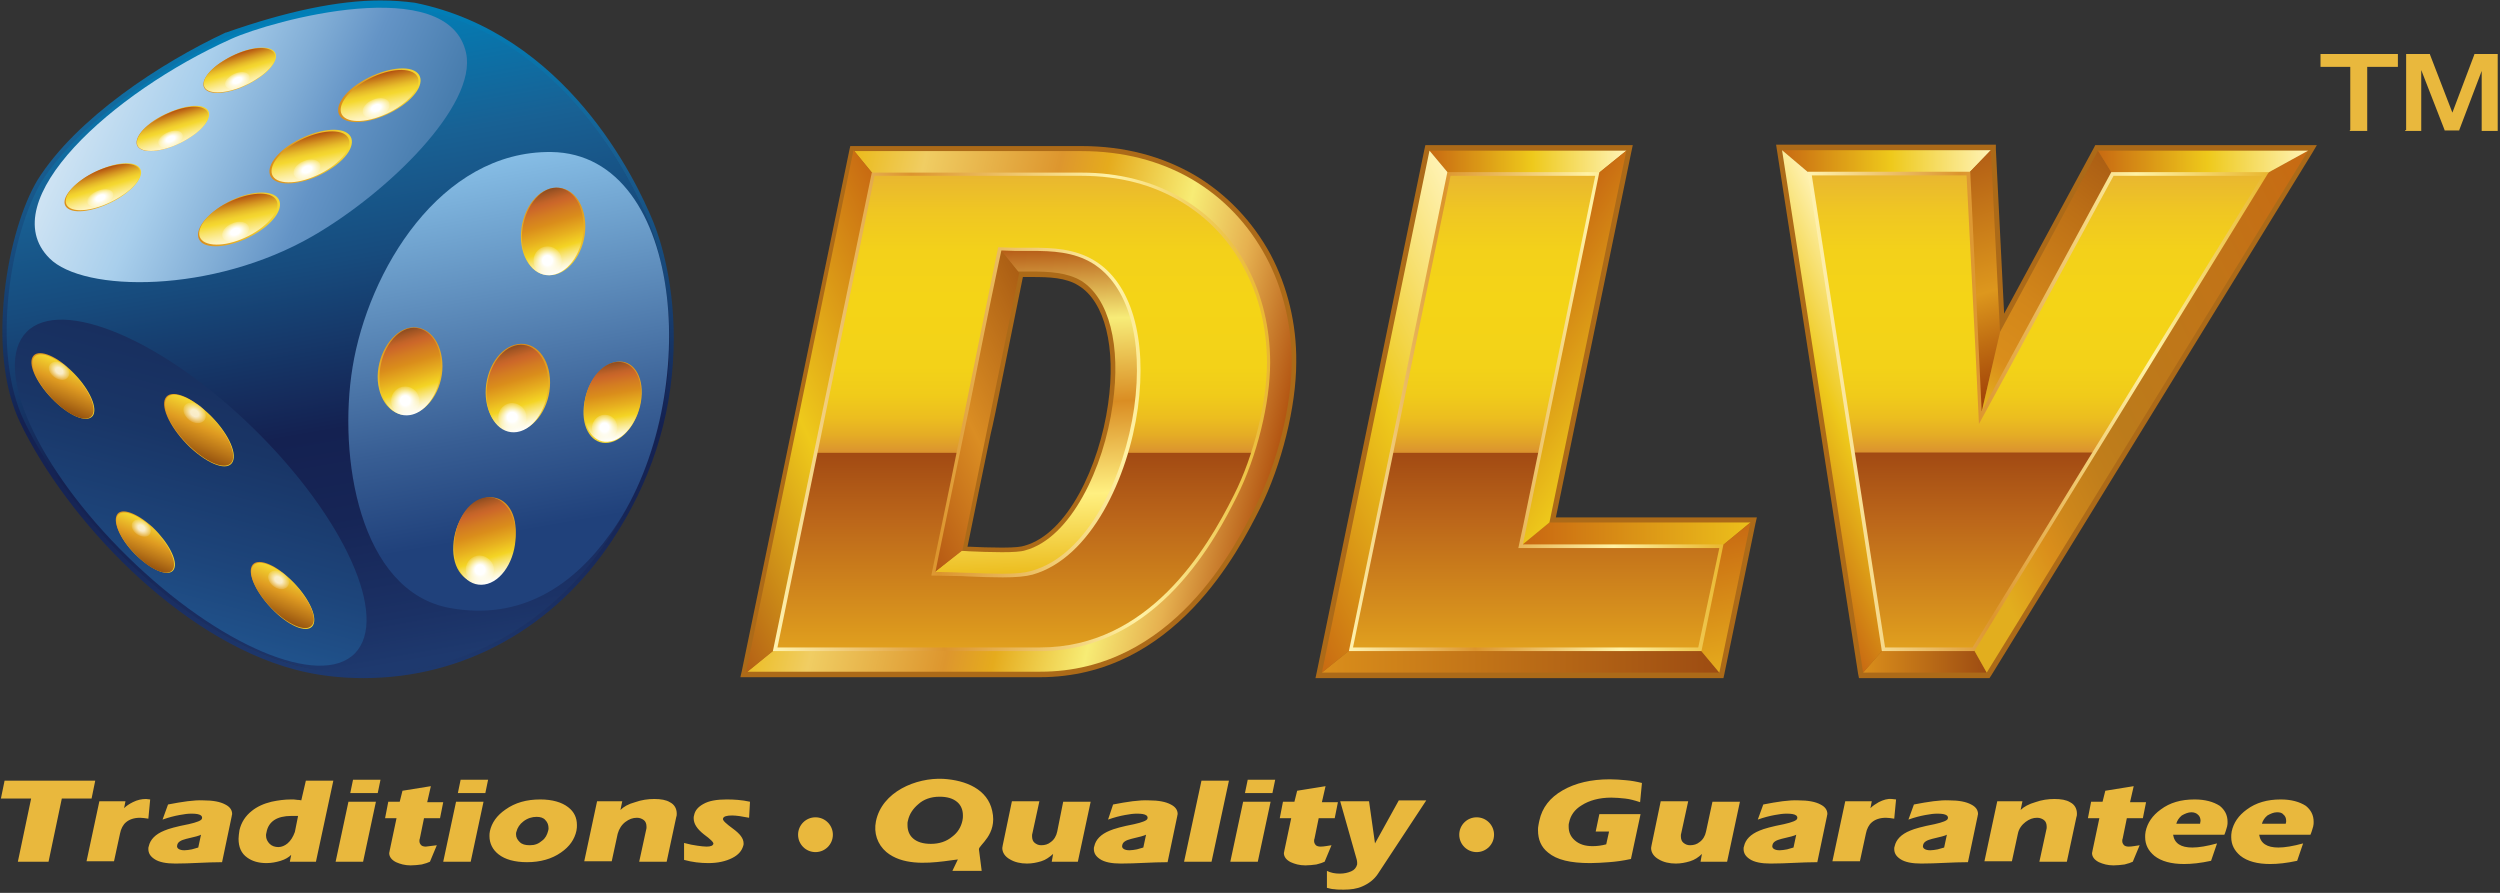<svg width="546" height="195" viewBox="0 0 546 195" fill="none" xmlns="http://www.w3.org/2000/svg">
<rect x="0" y="0" width="546" height="195" fill="#333333" stroke="none"/>
<path d="M83.1 1.2C85.8 1.2 88.2 1.4 90.5 1.8C116.4 7 133.7 29 141.8 49C146.2 60.3 151.8 88.8 132.9 117.5C118.5 139.3 97.5 147.1 79.5 147.1C74.2 147.1 69.2 146.4 64.7 145.3C41.2 139 16.3 114.6 5.5 92C-1.6 77.2 2.4 51.5 9.2 40.1C17.6 26.8 35.6 15 49.8 8.3C63.3 3.3 74.3 1.2 83.1 1.2ZM83.1 0.1C73.8 0.1 62.5 2.5 49.4 7.1H49.3C35 13.8 16.7 25.8 8.2 39.3C1.6 50.3 -3.2 76.5 4.4 92.3C14.5 113.3 38.9 139.4 64.3 146.2C69.1 147.5 74.2 148.1 79.4 148.1C101.3 148.1 121.1 137.1 133.7 118C142.1 105.3 146.6 91.4 147.1 76.6C147.6 62.5 144.2 52.2 142.7 48.5C138.8 39 123.6 7.3 90.6 0.6C88.3 0.3 85.8 0.1 83.1 0.1Z" fill="url(#paint0_linear_16_1101)"/>
<path d="M277.5 55.6C273.6 48.4 267.9 42.4 261 38.3C253.8 34.1 245.5 31.9 236.2 31.9H186.6H185.7L185.5 32.8L162 146.6L161.7 147.9H163.1H227.1C256.6 147.9 270.6 120.1 275.2 111C279.9 101.6 283.1 88.8 283.1 79.1C283.2 70.8 281.2 62.6 277.5 55.6ZM216.4 94.6L216.8 92.9L217.4 90.1C219.5 79.6 221.5 70 223.4 60.5C224.2 60.5 225.3 60.5 225.3 60.5C229.1 60.5 232.8 60.6 235.6 62.4C241.3 65.9 243.8 75.9 242 88.3C240.1 101.7 233.2 116.6 223.7 119.2C223.1 119.4 221.8 119.6 218.9 119.6C216.4 119.6 213.6 119.5 211.7 119.4C211.7 119.4 211.5 119.4 211.3 119.4C213 111.1 214.7 102.7 216.4 94.6Z" fill="#AC6A18"/>
<path d="M276.5 56.1C272.7 49 267.2 43.2 260.4 39.2C253.4 35.1 245.2 33 236.2 33H186.6L191 38.4H236.2C244.6 38.4 251.8 40.4 257.7 43.9C263.8 47.5 268.5 52.6 271.7 58.6C274.9 64.7 276.7 71.7 276.7 79.1C276.7 87.7 273.8 99.4 269.5 108C263.4 120 250.8 141.3 227.2 141.3H169.8L163.2 146.7H227.2C256.1 146.7 269.8 119.4 274.3 110.4C279 101.1 282.1 88.5 282.1 79C282.1 70.9 280.2 63 276.5 56.1Z" fill="url(#paint1_linear_16_1101)"/>
<path d="M203.3 125.6L208.3 125.7C209.1 125.7 210.2 125.8 211.4 125.8C213.6 125.9 216.4 126 218.9 126C222 126 224 125.8 225.4 125.4C238.2 121.9 246.3 104.1 248.4 89.1C250.6 73.8 247 61.7 238.9 56.7C234.6 54.1 229.8 53.9 225.2 53.9H223C222.5 53.9 221.9 53.9 221.4 53.9L217.9 53.8L222.3 59.3C222.5 59.3 225.2 59.3 225.2 59.3C229.2 59.3 233 59.5 236.1 61.3C242.2 65.1 244.9 75.4 243 88.4C241.1 102.1 233.9 117.5 223.9 120.2C223 120.5 221.2 120.6 218.8 120.6C216.4 120.6 213.7 120.5 211.6 120.4C211.6 120.4 210.3 120.3 209.9 120.3L203.3 125.6Z" fill="url(#paint2_linear_16_1101)"/>
<path d="M382.3 113H339.8L356.3 33.1L356.6 31.7H355.2H312.2H311.3L311.1 32.6L287.6 146.7L287.3 148.1H288.7H375.5H376.4L376.6 147.2L383.4 114.3L383.7 113H382.3Z" fill="#AC6A18"/>
<path d="M375.5 146.9H288.7L295.5 141.4H370.9L375.5 146.9Z" fill="url(#paint3_linear_16_1101)"/>
<path d="M375.5 119.7H331.6L338.4 114.1H382.3L375.5 119.7Z" fill="url(#paint4_linear_16_1101)"/>
<path d="M348.4 38.4H316.8L312.2 32.9H355.2L348.4 38.4Z" fill="url(#paint5_linear_16_1101)"/>
<path d="M295.5 141.4L288.7 146.9L312.2 32.9L316.8 38.4L295.5 141.4Z" fill="url(#paint6_linear_16_1101)"/>
<path d="M338.4 114.1L331.6 119.7L348.4 38.4L355.2 32.9L338.4 114.1Z" fill="url(#paint7_linear_16_1101)"/>
<path d="M375.5 146.9L370.9 141.4L375.5 119.7L382.3 114.1L375.5 146.9Z" fill="url(#paint8_linear_16_1101)"/>
<path d="M294.6 142.2L316.1 37.6H349.3L332.6 118.9H376.4L371.6 142.2H294.6Z" fill="url(#paint9_linear_16_1101)"/>
<path d="M348.4 38.4H316.8L295.5 141.4H370.9L375.5 119.7H336.8H331.6L332.7 114.6L348.4 38.4Z" fill="url(#paint10_linear_16_1101)"/>
<path d="M169.8 141.4L162.9 147L186.4 32.8L191 38.4L169.8 141.4Z" fill="url(#paint11_linear_16_1101)"/>
<path d="M210.2 120.2L203.3 125.6L218 53.9L222.6 59.6L210.2 120.2Z" fill="url(#paint12_linear_16_1101)"/>
<path d="M168.8 142.2L190.4 37.7H236.2C244.4 37.7 251.8 39.6 258.1 43.3C264.1 46.8 269.1 52 272.4 58.3C275.7 64.5 277.4 71.7 277.4 79.2C277.4 88 274.5 99.8 270.1 108.5C265.9 116.8 253.1 142.2 227.1 142.2H168.8ZM208.4 125C209.1 125 210.1 125.1 211.1 125.1H211.5C213.7 125.2 216.5 125.3 218.9 125.3C221.9 125.3 223.8 125.1 225.2 124.7C237.7 121.3 245.6 103.8 247.7 89.1C249.8 74.1 246.4 62.3 238.6 57.5C234.5 55 229.8 54.8 225.3 54.8C225.3 54.8 222.1 54.8 221.5 54.8L218.7 54.7L218.1 57.5C215.9 67.9 213.8 78.4 211.7 89L211.1 91.8C209.1 101.5 207.1 111.3 205.1 120.9L204.3 124.9L208.4 125Z" fill="url(#paint13_linear_16_1101)"/>
<path d="M271.7 58.6C268.5 52.5 263.7 47.4 257.7 43.9C251.8 40.4 244.6 38.4 236.2 38.4H191L169.8 141.4H227.2C250.8 141.4 263.5 120.1 269.5 108.1C273.9 99.4 276.7 87.7 276.7 79.2C276.7 71.8 275 64.7 271.7 58.6ZM248.5 89.2C246.4 104.2 238.3 121.9 225.5 125.5C224 125.9 222 126.1 219 126.1C216.5 126.1 213.7 126 211.5 125.9C210.3 125.8 209.3 125.8 208.4 125.8L203.4 125.7L204.4 120.8C206.6 110.3 208.8 99.6 210.9 88.9C213 78.4 215.2 67.8 217.3 57.4L218 54L221.5 54.1C222 54.1 222.6 54.1 223.1 54.1H225.3C229.9 54.1 234.7 54.3 239 56.9C247.1 61.8 250.6 73.9 248.5 89.2Z" fill="url(#paint14_linear_16_1101)"/>
<path d="M504.1 31.7H458.2H457.6L457.3 32.3L437.7 68.5L435.9 32.7V31.6H434.8H389.2H387.9L388.1 32.9L405.8 147.1L406 148.1H406.9H433.9H434.5L434.9 147.5L505 33.4L506 31.7H504.1Z" fill="#AC6A18"/>
<path d="M433.9 146.9H406.9L411.7 141.4H430.8L433.9 146.9Z" fill="url(#paint15_linear_16_1101)"/>
<path d="M429.5 38.3H395.7L389.2 32.8H434.8L429.5 38.3Z" fill="url(#paint16_linear_16_1101)"/>
<path d="M411.7 141.4L406.9 146.9L389.2 32.8L395.7 38.3L411.7 141.4Z" fill="url(#paint17_linear_16_1101)"/>
<path d="M436.8 72.5L432.2 92.6L429.5 38.3L434.8 32.8L436.8 72.5Z" fill="url(#paint18_linear_16_1101)"/>
<path d="M430.8 141.4L433.9 146.9L504.1 32.9L494.1 38.4L430.8 141.4Z" fill="url(#paint19_linear_16_1101)"/>
<path d="M436.8 72.5L432.2 92.6L461.6 38.4L458.2 32.9L436.8 72.5Z" fill="url(#paint20_linear_16_1101)"/>
<path d="M494.1 38.4H461.6L458.2 32.9H504.1L494.1 38.4Z" fill="url(#paint21_linear_16_1101)"/>
<path d="M411 142.2L394.8 37.5H430.3L432.8 89.8L461.1 37.6H495.5L431.2 142.2H411Z" fill="url(#paint22_linear_16_1101)"/>
<path d="M429.5 38.3H395.7L411.7 141.4H430.8L494.1 38.4H461.6L439.4 79.4L432.2 92.6L431.5 77.7L429.5 38.3Z" fill="url(#paint23_linear_16_1101)"/>
<path fill-rule="evenodd" clip-rule="evenodd" d="M79.5 147.2C74.3 147.2 69.3 146.6 64.6 145.3C39.5 138.5 15.3 112.8 5.3 92C-2.2 76.4 2.5 50.7 9 39.8C17.4 26.5 35.5 14.7 49.7 8C62.7 3.4 73.9 1 83 1C85.6 1 88.1 1.2 90.5 1.6C123.1 8.2 138.1 39.4 141.9 48.9C143.3 52.4 154.9 84.4 133 117.5C120.6 136.4 101.1 147.2 79.5 147.2Z" fill="url(#paint24_linear_16_1101)"/>
<path fill-rule="evenodd" clip-rule="evenodd" d="M101.8 11.6C104.2 23 84.8 42 68.4 51.5C46.5 64.2 18.2 63.9 10.8 56.4C-1.7 43.9 24.5 20.2 50.5 8.5C59.3 4.5 98 -6.1 101.8 11.6Z" fill="url(#paint25_linear_16_1101)"/>
<path fill-rule="evenodd" clip-rule="evenodd" d="M98.3 132.8C78.4 129.2 73.8 99.6 77 80.2C80.4 59.3 96.1 32.9 120.4 33.2C150.1 33.6 153.7 88.7 133.2 116.7C125.2 127.8 113.9 135.6 98.3 132.8Z" fill="url(#paint26_linear_16_1101)"/>
<path fill-rule="evenodd" clip-rule="evenodd" d="M30 36.2C32 37.5 30.2 40.6 26.1 43.2C21.9 45.8 16.9 46.9 14.9 45.6C12.9 44.3 14.7 41.2 18.9 38.6C23 36 28 34.9 30 36.2Z" fill="url(#paint27_linear_16_1101)"/>
<path fill-rule="evenodd" clip-rule="evenodd" d="M44.9 23.6C46.8 24.8 45.1 27.8 41.2 30.2C37.3 32.7 32.5 33.7 30.6 32.5C28.7 31.3 30.4 28.3 34.3 25.9C38.3 23.5 43 22.4 44.9 23.6Z" fill="url(#paint28_linear_16_1101)"/>
<path fill-rule="evenodd" clip-rule="evenodd" d="M59.5 10.9C61.4 12.1 59.7 15.1 55.8 17.5C51.9 20 47.1 21 45.2 19.8C43.3 18.6 45 15.6 48.9 13.2C52.9 10.7 57.6 9.7 59.5 10.9Z" fill="url(#paint29_linear_16_1101)"/>
<path fill-rule="evenodd" clip-rule="evenodd" d="M75.9 29.1C78.1 30.7 76.4 34.3 71.9 37.1C67.5 39.9 62.1 40.9 59.8 39.3C57.6 37.7 59.3 34.1 63.8 31.3C68.3 28.5 73.7 27.5 75.9 29.1Z" fill="url(#paint30_linear_16_1101)"/>
<path fill-rule="evenodd" clip-rule="evenodd" d="M90.9 15.7C93.1 17.3 91.4 20.9 86.9 23.7C82.5 26.5 77.1 27.5 74.8 25.9C72.6 24.3 74.3 20.7 78.8 17.9C83.3 15.1 88.7 14.1 90.9 15.7Z" fill="url(#paint31_linear_16_1101)"/>
<path fill-rule="evenodd" clip-rule="evenodd" d="M120.1 41.2C124 40.1 127.4 43.3 127.8 48.5C128.2 53.7 125.3 58.8 121.5 59.9C117.6 61 114.2 57.8 113.8 52.6C113.4 47.4 116.2 42.3 120.1 41.2Z" fill="url(#paint32_linear_16_1101)"/>
<path fill-rule="evenodd" clip-rule="evenodd" d="M90.5 16C92.6 17.5 90.9 20.9 86.7 23.6C82.5 26.3 77.4 27.2 75.3 25.7C73.2 24.2 74.9 20.8 79.1 18.1C83.3 15.4 88.4 14.5 90.5 16Z" fill="url(#paint33_linear_16_1101)"/>
<path fill-rule="evenodd" clip-rule="evenodd" d="M60.2 42.8C62.4 44.4 60.7 48 56.2 50.8C51.8 53.6 46.4 54.6 44.2 53.1C42 51.5 43.7 48 48.2 45.1C52.5 42.2 57.9 41.2 60.2 42.8Z" fill="url(#paint34_linear_16_1101)"/>
<path fill-rule="evenodd" clip-rule="evenodd" d="M120.1 41.2C123.8 40.1 127.1 43.4 127.4 48.5C127.8 53.7 125 58.8 121.3 59.9C117.6 61 114.3 57.8 114 52.6C113.7 47.5 116.4 42.4 120.1 41.2Z" fill="url(#paint35_linear_16_1101)"/>
<path fill-rule="evenodd" clip-rule="evenodd" d="M88.9 71.7C92.8 70.6 96.2 73.8 96.6 79C97 84.2 94.1 89.3 90.2 90.4C86.3 91.5 82.9 88.3 82.5 83.1C82.2 78 85.1 72.9 88.9 71.7Z" fill="url(#paint36_linear_16_1101)"/>
<path fill-rule="evenodd" clip-rule="evenodd" d="M106.2 108.7C110 108 112.9 111.5 112.6 116.6C112.4 121.7 109.1 126.4 105.4 127.1C101.6 127.8 98.7 124.3 99 119.2C99.2 114.1 102.4 109.4 106.2 108.7Z" fill="url(#paint37_linear_16_1101)"/>
<path fill-rule="evenodd" clip-rule="evenodd" d="M134.7 79C138.2 78.5 140.6 82 140.1 86.9C139.6 91.8 136.4 96.2 132.9 96.7C129.4 97.2 127 93.7 127.5 88.8C128 83.8 131.2 79.5 134.7 79Z" fill="url(#paint38_linear_16_1101)"/>
<path fill-rule="evenodd" clip-rule="evenodd" d="M112.4 75.3C116.3 74.2 119.7 77.4 120.1 82.6C120.5 87.8 117.6 92.9 113.8 94C109.9 95.1 106.5 91.9 106.1 86.7C105.7 81.5 108.5 76.4 112.4 75.3Z" fill="url(#paint39_linear_16_1101)"/>
<path fill-rule="evenodd" clip-rule="evenodd" d="M55.4 93.6C75.2 113 85.1 134.9 77.5 142.7C69.9 150.4 47.7 141 27.9 121.6C8.1 102.2 -1.8 80.3 5.8 72.5C13.4 64.8 35.6 74.2 55.4 93.6Z" fill="url(#paint40_linear_16_1101)"/>
<path fill-rule="evenodd" clip-rule="evenodd" d="M36.1 87C37.2 84.9 41.4 86.4 45.4 90.2C49.5 94 51.9 98.8 50.8 100.9C49.7 103 45.6 101.5 41.5 97.7C37.5 93.9 35 89.1 36.1 87Z" fill="url(#paint41_linear_16_1101)"/>
<path fill-rule="evenodd" clip-rule="evenodd" d="M36.3 87.1C37.4 85.1 41.4 86.5 45.4 90.3C49.4 94.1 51.7 98.8 50.7 100.8C49.6 102.8 45.6 101.4 41.6 97.6C37.6 93.9 35.2 89.1 36.3 87.1Z" fill="url(#paint42_linear_16_1101)"/>
<path fill-rule="evenodd" clip-rule="evenodd" d="M7.1 78C8.1 76.1 11.9 77.4 15.5 80.9C19.2 84.4 21.3 88.7 20.4 90.6C19.4 92.5 15.7 91.2 12 87.7C8.3 84.2 6.1 79.9 7.1 78Z" fill="url(#paint43_linear_16_1101)"/>
<path fill-rule="evenodd" clip-rule="evenodd" d="M25.5 112.5C26.4 110.7 29.9 112 33.4 115.2C36.8 118.5 38.9 122.5 38 124.3C37.1 126.1 33.6 124.8 30.1 121.6C26.6 118.4 24.6 114.3 25.5 112.5Z" fill="url(#paint44_linear_16_1101)"/>
<path fill-rule="evenodd" clip-rule="evenodd" d="M55 123.6C56 121.7 59.8 123 63.5 126.6C67.2 130.1 69.4 134.6 68.4 136.5C67.4 138.4 63.6 137.1 59.9 133.5C56.2 129.9 54 125.5 55 123.6Z" fill="url(#paint45_linear_16_1101)"/>
<path fill-rule="evenodd" clip-rule="evenodd" d="M122.7 56.9C122.7 58.6 121.3 60 119.6 60C117.9 60 116.5 58.6 116.5 56.9C116.5 55.2 117.9 53.8 119.6 53.8C121.3 53.8 122.7 55.2 122.7 56.9Z" fill="url(#paint46_radial_16_1101)"/>
<path fill-rule="evenodd" clip-rule="evenodd" d="M85 22.4C85.4 23.4 84.5 24.8 82.9 25.4C81.3 26.1 79.7 25.8 79.3 24.8C78.9 23.8 79.8 22.4 81.4 21.8C83 21.1 84.6 21.4 85 22.4Z" fill="url(#paint47_radial_16_1101)"/>
<path fill-rule="evenodd" clip-rule="evenodd" d="M75.4 29.4C77.5 30.9 75.8 34.3 71.6 37C67.4 39.7 62.3 40.6 60.2 39.1C58.1 37.6 59.8 34.2 64 31.5C68.1 28.9 73.3 27.9 75.4 29.4Z" fill="url(#paint48_linear_16_1101)"/>
<path fill-rule="evenodd" clip-rule="evenodd" d="M69.9 35.8C70.3 36.8 69.4 38.2 67.8 38.8C66.2 39.5 64.6 39.2 64.2 38.2C63.8 37.2 64.7 35.8 66.3 35.2C67.8 34.5 69.5 34.8 69.9 35.8Z" fill="url(#paint49_radial_16_1101)"/>
<path fill-rule="evenodd" clip-rule="evenodd" d="M59.7 43C61.8 44.5 60.1 47.9 55.9 50.6C51.7 53.3 46.6 54.2 44.4 52.7C42.3 51.2 44 47.8 48.2 45.1C52.5 42.5 57.6 41.5 59.7 43Z" fill="url(#paint50_linear_16_1101)"/>
<path fill-rule="evenodd" clip-rule="evenodd" d="M54.3 49.4C54.7 50.4 53.8 51.8 52.2 52.4C50.6 53.1 49 52.8 48.6 51.8C48.2 50.8 49.1 49.4 50.7 48.8C52.2 48.1 53.8 48.4 54.3 49.4Z" fill="url(#paint51_radial_16_1101)"/>
<path fill-rule="evenodd" clip-rule="evenodd" d="M29.6 36.2C31.8 37.3 30.4 40.3 26.5 42.8C22.6 45.4 17.6 46.6 15.4 45.5C13.2 44.4 14.6 41.4 18.5 38.8C22.4 36.3 27.4 35.1 29.6 36.2Z" fill="url(#paint52_linear_16_1101)"/>
<path fill-rule="evenodd" clip-rule="evenodd" d="M24.6 42C25.1 42.8 24.3 44 22.8 44.7C21.3 45.4 19.7 45.3 19.2 44.5C18.7 43.7 19.5 42.5 21 41.8C22.5 41.1 24.2 41.2 24.6 42Z" fill="url(#paint53_radial_16_1101)"/>
<path fill-rule="evenodd" clip-rule="evenodd" d="M44.5 23.7C46.6 24.7 45.3 27.6 41.5 30C37.8 32.5 33 33.6 30.9 32.6C28.8 31.6 30.1 28.7 33.9 26.3C37.7 23.8 42.4 22.6 44.5 23.7Z" fill="url(#paint54_linear_16_1101)"/>
<path fill-rule="evenodd" clip-rule="evenodd" d="M39.8 29.2C40.3 30 39.5 31.1 38.1 31.8C36.7 32.5 35.1 32.4 34.7 31.6C34.2 30.8 35 29.7 36.4 29C37.8 28.3 39.4 28.4 39.8 29.2Z" fill="url(#paint55_radial_16_1101)"/>
<path fill-rule="evenodd" clip-rule="evenodd" d="M59.1 10.9C61.2 11.9 59.9 14.8 56.1 17.2C52.4 19.7 47.6 20.8 45.5 19.8C43.4 18.8 44.7 15.9 48.5 13.5C52.3 11 57 9.8 59.1 10.9Z" fill="url(#paint56_linear_16_1101)"/>
<path fill-rule="evenodd" clip-rule="evenodd" d="M54.4 16.4C54.9 17.2 54.1 18.3 52.7 19C51.3 19.7 49.7 19.6 49.3 18.8C48.8 18 49.6 16.9 51 16.2C52.4 15.5 53.9 15.6 54.4 16.4Z" fill="url(#paint57_radial_16_1101)"/>
<path fill-rule="evenodd" clip-rule="evenodd" d="M112.4 75.5C116.1 74.4 119.4 77.7 119.7 82.8C120 88 117.3 93.1 113.6 94.2C109.9 95.3 106.6 92.1 106.3 86.9C105.9 81.7 108.7 76.6 112.4 75.5Z" fill="url(#paint58_linear_16_1101)"/>
<path fill-rule="evenodd" clip-rule="evenodd" d="M115 91.1C115 92.8 113.6 94.2 111.9 94.2C110.2 94.2 108.8 92.8 108.8 91.1C108.8 89.4 110.2 88 111.9 88C113.6 88.1 115 89.4 115 91.1Z" fill="url(#paint59_radial_16_1101)"/>
<path fill-rule="evenodd" clip-rule="evenodd" d="M134.3 79.1C137.7 78.5 140.3 81.8 140 86.6C139.7 91.4 136.7 95.8 133.3 96.4C129.9 97.1 127.3 93.7 127.6 88.9C127.8 84.1 130.8 79.7 134.3 79.1Z" fill="url(#paint60_linear_16_1101)"/>
<path fill-rule="evenodd" clip-rule="evenodd" d="M134.8 93.7C134.6 95.2 133.2 96.4 131.7 96.2C130.2 96 129.1 94.6 129.3 93.1C129.5 91.6 130.9 90.4 132.4 90.6C133.9 90.7 135 92.1 134.8 93.7Z" fill="url(#paint61_radial_16_1101)"/>
<path fill-rule="evenodd" clip-rule="evenodd" d="M89 71.8C92.7 70.7 96 74 96.3 79.1C96.6 84.3 93.9 89.4 90.2 90.5C86.5 91.6 83.2 88.4 82.9 83.2C82.6 78.1 85.3 73 89 71.8Z" fill="url(#paint62_linear_16_1101)"/>
<path fill-rule="evenodd" clip-rule="evenodd" d="M91.6 87.5C91.6 89.2 90.2 90.6 88.5 90.6C86.8 90.6 85.4 89.2 85.4 87.5C85.4 85.8 86.8 84.4 88.5 84.4C90.2 84.4 91.6 85.8 91.6 87.5Z" fill="url(#paint63_radial_16_1101)"/>
<path fill-rule="evenodd" clip-rule="evenodd" d="M41.4 91.8C40.2 90.9 39.7 89.5 40.3 88.6C40.9 87.7 42.4 87.7 43.6 88.5C44.8 89.4 45.3 90.8 44.7 91.7C44.1 92.6 42.6 92.7 41.4 91.8Z" fill="url(#paint64_radial_16_1101)"/>
<path fill-rule="evenodd" clip-rule="evenodd" d="M7.3 78.2C8.3 76.4 11.9 77.7 15.5 81.1C19.1 84.5 21.2 88.8 20.2 90.6C19.2 92.4 15.6 91.2 12 87.7C8.5 84.3 6.4 80 7.3 78.2Z" fill="url(#paint65_linear_16_1101)"/>
<path fill-rule="evenodd" clip-rule="evenodd" d="M11.9 82.4C10.8 81.6 10.3 80.4 10.9 79.6C11.5 78.8 12.8 78.8 13.9 79.5C15 80.3 15.5 81.5 14.9 82.3C14.4 83.2 13 83.2 11.9 82.4Z" fill="url(#paint66_radial_16_1101)"/>
<path fill-rule="evenodd" clip-rule="evenodd" d="M25.6 112.7C26.5 111 30 112.2 33.3 115.4C36.7 118.6 38.7 122.6 37.8 124.3C36.9 126 33.4 124.8 30.1 121.6C26.7 118.4 24.7 114.4 25.6 112.7Z" fill="url(#paint67_linear_16_1101)"/>
<path fill-rule="evenodd" clip-rule="evenodd" d="M29.9 116.7C28.9 116 28.4 114.8 29 114C29.5 113.3 30.8 113.2 31.8 114C32.8 114.7 33.3 115.9 32.7 116.7C32.3 117.4 31 117.4 29.9 116.7Z" fill="url(#paint68_radial_16_1101)"/>
<path fill-rule="evenodd" clip-rule="evenodd" d="M55.1 123.8C56.1 121.9 59.8 123.2 63.5 126.7C67.1 130.2 69.3 134.5 68.3 136.3C67.3 138.2 63.6 136.9 59.9 133.4C56.3 130 54.1 125.7 55.1 123.8Z" fill="url(#paint69_linear_16_1101)"/>
<path d="M163.6 178.6L163.8 175.1C162 174.7 160.3 174.6 158.7 174.6C156.5 174.6 154.8 174.9 153.6 175.6C152.5 176.2 151.8 177 151.6 178C151.5 178.3 151.5 178.5 151.5 178.7C151.5 179.9 152.2 181 153.7 182.2C155.2 183.3 155.9 184 155.8 184.3C155.7 184.7 155.2 184.9 154.3 184.9C153.7 184.9 153.1 184.8 152.3 184.7C151.5 184.6 150.5 184.4 149.4 184.1V187.8C151.2 188.3 153 188.5 154.7 188.5C156.8 188.5 158.5 188.1 159.9 187.4C161.3 186.7 162 185.8 162.3 184.8C162.4 184.6 162.4 184.4 162.4 184.2C162.4 183.1 161.6 182.1 160.1 181C158.6 179.9 157.8 179.2 157.9 178.8C158 178.3 158.7 178.1 159.9 178.1C160.8 178.1 162.1 178.3 163.6 178.6ZM135.5 176.9L135.9 175H130.4L127.6 188.1H133.6L134.9 182.1C135.2 181 135.8 180.1 136.6 179.5C137.4 178.9 138.2 178.6 139.1 178.6C139.7 178.6 140.2 178.8 140.6 179.1C141 179.4 141.2 179.9 141.2 180.6C141.2 180.8 141.2 181 141.1 181.3L139.6 188.2H145.6L147.7 178.4C147.8 178.2 147.8 177.9 147.8 177.7C147.8 176.6 147.3 175.7 146.3 175.2C145.5 174.7 144.3 174.5 142.9 174.5C141.5 174.5 140.1 174.7 138.7 175.2C137.2 175.6 136.2 176.2 135.5 176.9ZM117.2 178.4C118 178.4 118.7 178.6 119.1 179.1C119.6 179.6 119.8 180.2 119.8 180.9C119.8 181 119.8 181.2 119.7 181.5C119.5 182.3 119.1 183.1 118.4 183.6C117.6 184.3 116.8 184.6 115.7 184.6C114.7 184.6 114 184.4 113.5 183.9C113 183.4 112.7 182.9 112.7 182.2C112.7 182 112.7 181.8 112.8 181.6C113 180.8 113.5 180 114.3 179.4C115.2 178.7 116.2 178.4 117.2 178.4ZM118 174.6C115 174.6 112.5 175.3 110.4 176.8C108.5 178.1 107.4 179.7 107 181.5C106.9 181.9 106.9 182.3 106.9 182.6C106.9 184.2 107.6 185.6 108.9 186.6C110.3 187.7 112.4 188.3 115.1 188.3C118 188.3 120.5 187.6 122.5 186.2C124.4 184.9 125.5 183.3 125.9 181.4C126 180.9 126 180.5 126 180.2C126 178.6 125.4 177.3 124.1 176.3C122.7 175.2 120.6 174.6 118 174.6ZM100.6 170.3L100 173.2H106L106.6 170.3H100.6ZM99.6 175.1L96.8 188.2H102.8L105.6 175.1H99.6ZM87.3 175.1H84.8L84.1 178.7H86.6L85.1 185.8C85.1 186 85 186.2 85 186.3C85 187.1 85.5 187.8 86.5 188.3C87.4 188.7 88.4 189 89.7 189C90.5 189 91.3 188.9 92.1 188.8C92.9 188.6 93.5 188.4 93.9 188.2L95.4 184.6C94.6 184.7 93.8 184.8 93 184.9C92.6 184.9 92.2 184.8 92 184.6C91.8 184.4 91.6 184.1 91.6 183.7C91.6 183.5 91.6 183.3 91.7 183.1L92.6 178.7H96.1L96.8 175.2H93.3L94.1 171.7L87.9 172.7L87.3 175.1ZM77.1 170.3L76.5 173.2H82.5L83.1 170.3H77.1ZM76.1 175.1L73.3 188.2H79.3L82.1 175.1H76.1ZM65.1 178.2L64.4 181.7C64 182.8 63.5 183.6 62.8 184.2C62.2 184.7 61.5 185 60.8 185C60.1 185 59.4 184.8 58.9 184.3C58.4 183.8 58.1 183.2 58.1 182.5C58.1 182.3 58.1 182.1 58.2 181.8C58.4 180.6 59 179.7 59.9 179.1C60.8 178.5 62.1 178.2 63.6 178.2H65.1ZM65.8 174.8C65.7 174.8 65.5 174.7 65 174.7C64.5 174.6 64 174.6 63.6 174.6C62.1 174.6 60.7 174.8 59.3 175.1C57.6 175.5 56.1 176.2 55 177.1C53.6 178.2 52.7 179.6 52.3 181.3C52.2 182 52.1 182.7 52.1 183.2C52.1 185 52.7 186.4 54 187.3C55.1 188.1 56.5 188.5 58.2 188.5C59.3 188.5 60.3 188.3 61.3 188C62.3 187.7 63.1 187.2 63.6 186.7L63.3 188.2H69L72.8 170.5H66.8L65.8 174.8ZM27.1 176.5L27.4 175H21.7L18.9 188.1H24.9L26.2 182.1C26.4 181 26.9 180.1 27.5 179.6C28.2 179 29.2 178.6 30.6 178.6C31.1 178.6 31.7 178.7 32.4 178.8L32.8 174.6L31.9 174.5C30.9 174.5 30 174.7 29 175.2C28.2 175.6 27.6 176 27.1 176.5ZM6.8 174.4L3.9 188.2H10.6L13.5 174.4H20L20.8 170.5H1L0.2 174.4H6.8ZM36.7 175.7L35.5 179C36.9 178.5 38.1 178.2 39.2 178C40.2 177.8 41.1 177.7 41.8 177.7C42.8 177.7 43.5 177.8 43.9 178.1C44.1 178.3 44.2 178.5 44.1 178.8C44 179.2 43 179.6 41.2 180C38.6 180.5 36.8 181 35.9 181.4C33.9 182.2 32.8 183.4 32.5 184.8C32.4 185 32.4 185.2 32.4 185.4C32.4 186.3 32.8 187 33.7 187.6C34.7 188.3 36.3 188.6 38.3 188.6C41.7 188.6 45.1 188.3 48.5 188.3L50.6 178.3C50.6 178.1 50.7 177.9 50.7 177.8C50.7 176.9 50.2 176.2 49.2 175.7C48.1 175.1 46.5 174.8 44.4 174.8C42.4 174.7 39.8 175.1 36.7 175.7ZM41.9 185.5C41.3 185.6 40.8 185.7 40.3 185.7C39.7 185.7 39.3 185.6 39 185.4C38.7 185.2 38.6 184.9 38.7 184.6C38.8 183.9 39.5 183.5 40.7 183.2C42.5 182.8 43.6 182.5 43.9 182.3L43.3 185.1L41.9 185.5Z" fill="#E9B83D"/>
<path d="M499.2 179.9H494C494.2 179.2 494.6 178.6 495.2 178.1C495.9 177.7 496.6 177.4 497.3 177.4C497.9 177.4 498.4 177.5 498.7 177.9C499.1 178.2 499.3 178.7 499.3 179.3C499.3 179.4 499.3 179.6 499.2 179.9ZM498.1 174.6C495.2 174.6 492.7 175.3 490.7 176.8C488.9 178.1 487.8 179.7 487.4 181.6C487.3 182.1 487.3 182.5 487.3 182.8C487.3 184.5 488 185.8 489.3 186.9C490.8 188.1 493 188.7 495.8 188.7C497.5 188.7 499.4 188.5 501.7 188L503 184.2C500.8 184.8 499 185.1 497.6 185.1C495.1 185.1 493.7 184.2 493.4 182.3H504.6C504.7 182.1 504.8 181.8 504.9 181.5C505 181.2 505.1 180.9 505.2 180.5C505.3 180.1 505.3 179.8 505.3 179.5C505.3 178 504.7 176.9 503.6 176C502.2 175.1 500.4 174.6 498.1 174.6ZM480.5 179.9H475.3C475.5 179.2 475.9 178.6 476.5 178.1C477.2 177.7 477.9 177.4 478.6 177.4C479.2 177.4 479.7 177.6 480 177.9C480.4 178.2 480.6 178.7 480.6 179.3C480.6 179.4 480.5 179.6 480.5 179.9ZM479.3 174.6C476.3 174.6 473.9 175.3 471.9 176.8C470.1 178.1 469 179.7 468.6 181.6C468.5 182.1 468.5 182.5 468.5 182.8C468.5 184.5 469.2 185.8 470.5 186.9C472 188.1 474.2 188.7 477 188.7C478.7 188.7 480.6 188.5 482.9 188L484.2 184.2C482 184.8 480.2 185.1 478.8 185.1C476.3 185.1 474.9 184.2 474.6 182.3H485.8C485.9 182.1 486 181.8 486.1 181.5C486.2 181.2 486.3 180.9 486.4 180.5C486.5 180.1 486.5 179.8 486.5 179.5C486.5 178 485.9 176.9 484.8 176C483.4 175.1 481.6 174.6 479.3 174.6ZM459.2 175.1H456.7L456 178.7H458.5L457 185.8C457 186 456.9 186.2 456.9 186.3C456.9 187.1 457.4 187.8 458.4 188.3C459.3 188.7 460.3 189 461.6 189C462.4 189 463.2 188.9 464 188.8C464.8 188.6 465.4 188.4 465.8 188.2L467.3 184.6C466.5 184.7 465.7 184.9 464.9 184.9C464.5 184.9 464.1 184.8 463.9 184.6C463.7 184.4 463.5 184.1 463.5 183.7C463.5 183.5 463.5 183.3 463.6 183.1L464.5 178.7H468L468.7 175.2H465.2L466 171.7L459.8 172.7L459.2 175.1ZM441.3 176.9L441.7 175H436.2L433.4 188.1H439.4L440.7 182.1C440.9 181 441.6 180.1 442.4 179.5C443.2 178.9 444 178.6 444.9 178.6C445.5 178.6 446 178.8 446.4 179.1C446.8 179.4 447 179.9 447 180.6C447 180.8 447 181 446.9 181.3L445.4 188.2H451.4L453.5 178.4C453.6 178.2 453.6 177.9 453.6 177.7C453.6 176.6 453.1 175.7 452.1 175.2C451.3 174.7 450.1 174.5 448.7 174.5C447.3 174.5 445.9 174.7 444.5 175.2C443.1 175.6 442 176.2 441.3 176.9ZM408.5 176.5L408.8 175H403L400.2 188.1H406.2L407.5 182.1C407.7 181 408.2 180.1 408.8 179.6C409.5 179 410.5 178.6 411.9 178.6C412.4 178.6 413 178.7 413.7 178.8L414.1 174.6L413.2 174.5C412.2 174.4 411.3 174.7 410.3 175.2C409.6 175.6 409 176 408.5 176.5ZM374 175.1L372.6 181.6C372.4 182.6 371.9 183.4 371.2 183.9C370.6 184.4 369.9 184.6 369.1 184.6C368.5 184.6 368.1 184.4 367.7 184.1C367.3 183.8 367.1 183.3 367.1 182.6C367.1 182.4 367.1 182.2 367.2 181.9L368.7 175H362.7L360.7 184.6C360.7 184.8 360.6 185 360.6 185.2C360.6 186.2 361.2 187.1 362.3 187.7C363.3 188.3 364.6 188.6 366 188.6C367.1 188.6 368.1 188.4 369.1 188.1C370.1 187.8 371 187.2 371.7 186.5L371.4 188.2H377.2L380 175.1H374ZM351.4 181.7L350.8 184.4C349.7 184.7 348.7 184.8 347.8 184.8C346.2 184.8 344.9 184.4 343.9 183.5C343 182.7 342.6 181.7 342.6 180.6C342.6 180.5 342.6 180.3 342.6 180.2C342.6 180.1 342.6 179.9 342.7 179.6C343 178.1 343.9 176.8 345.4 175.9C347.1 174.8 349.3 174.2 351.9 174.2C352.9 174.2 353.9 174.3 354.9 174.4C355.9 174.5 357 174.8 358.2 175.2L358.6 171C357.4 170.7 356.3 170.5 355.1 170.4C353.9 170.3 352.8 170.2 351.6 170.2C347.5 170.2 344.1 171 341.3 172.6C338.5 174.2 336.8 176.4 336.2 179.2C336.1 179.5 336.1 179.8 336 180.2C335.9 180.6 335.9 181 335.9 181.3C335.9 183.4 336.6 185 338.1 186.2C340 187.8 343 188.5 347.3 188.5C348.6 188.5 350 188.4 351.4 188.3C352.8 188.2 354.4 188 356.2 187.6L358.3 177.8H349.3L348.5 181.6H351.4V181.7ZM385.1 175.7L383.9 179C385.3 178.5 386.5 178.2 387.6 178C388.6 177.8 389.5 177.7 390.2 177.7C391.2 177.7 391.9 177.8 392.3 178.1C392.5 178.3 392.6 178.5 392.5 178.8C392.4 179.2 391.4 179.6 389.6 180C387 180.5 385.2 181 384.3 181.4C382.3 182.2 381.2 183.4 380.9 184.8C380.8 185 380.8 185.2 380.8 185.4C380.8 186.3 381.2 187 382.1 187.6C383.1 188.3 384.7 188.6 386.7 188.6C390.1 188.6 393.5 188.3 396.9 188.3L399 178.3C399 178.1 399.1 177.9 399.1 177.8C399.1 176.9 398.6 176.2 397.6 175.7C396.5 175.1 394.9 174.8 392.8 174.8C390.7 174.7 388.2 175.1 385.1 175.7ZM390.3 185.5C389.7 185.6 389.2 185.7 388.7 185.7C388.1 185.7 387.7 185.6 387.4 185.4C387.1 185.2 387 184.9 387.1 184.6C387.2 183.9 387.9 183.5 389.1 183.2C390.9 182.8 392 182.5 392.3 182.3L391.7 185.1L390.3 185.5ZM418 175.7L416.8 179C418.2 178.5 419.4 178.2 420.5 178C421.5 177.8 422.4 177.7 423.1 177.7C424.1 177.7 424.8 177.8 425.2 178.1C425.4 178.3 425.5 178.5 425.4 178.8C425.3 179.2 424.3 179.6 422.5 180C419.9 180.5 418.1 181 417.2 181.4C415.2 182.2 414.1 183.4 413.8 184.8C413.7 185 413.7 185.2 413.7 185.4C413.7 186.3 414.1 187 415 187.6C416 188.3 417.6 188.6 419.6 188.6C423 188.6 426.4 188.3 429.8 188.3L431.9 178.3C431.9 178.1 432 177.9 432 177.8C432 176.9 431.5 176.2 430.5 175.7C429.4 175.1 427.8 174.8 425.7 174.8C423.7 174.7 421.1 175.1 418 175.7ZM423.2 185.5C422.6 185.6 422.1 185.7 421.6 185.7C421 185.7 420.6 185.6 420.3 185.4C420 185.2 419.9 184.9 420 184.6C420.1 183.9 420.8 183.5 422 183.2C423.8 182.8 424.9 182.5 425.2 182.3L424.6 185.1L423.2 185.5Z" fill="#E9B83D"/>
<path d="M300.3 184.2L299 175H292.7L296.3 187.7C296.3 187.8 296.4 188 296.4 188.3C296.4 188.5 296.4 188.7 296.4 188.8C296.2 189.5 295.8 190 295.1 190.3C294.4 190.6 293.6 190.8 292.6 190.8C291.5 190.8 290.6 190.6 289.8 190.2V193.9C290.3 194 290.8 194.2 291.4 194.2C292 194.3 292.7 194.3 293.5 194.3C295 194.3 296.4 194.1 297.5 193.6C298.9 193 300.1 192.1 300.9 190.9L311.5 174.8H305.5L300.3 184.2ZM282.7 175.1H280.2L279.5 178.7H282L280.5 185.8C280.5 186 280.4 186.2 280.4 186.3C280.4 187.1 280.9 187.8 281.9 188.3C282.8 188.7 283.8 189 285.1 189C285.9 189 286.7 188.9 287.5 188.8C288.3 188.6 288.9 188.4 289.3 188.2L290.8 184.6C290 184.7 289.2 184.9 288.4 184.9C288 184.9 287.6 184.8 287.4 184.6C287.2 184.4 287 184.1 287 183.7C287 183.5 287 183.3 287.1 183.1L288 178.7H291.5L292.2 175.2H288.7L289.5 171.7L283.3 172.7L282.7 175.1ZM272.5 170.3L271.9 173.2H277.9L278.5 170.3H272.5ZM271.5 175.1L268.7 188.2H274.7L277.5 175.1H271.5ZM262.4 170.5L258.6 188.2H264.6L268.4 170.5H262.4ZM232.2 175.1L230.9 181.6C230.7 182.6 230.2 183.4 229.5 183.9C228.9 184.4 228.2 184.6 227.4 184.6C226.8 184.6 226.4 184.4 226 184.1C225.6 183.8 225.4 183.3 225.4 182.6C225.4 182.4 225.4 182.2 225.5 181.9L227 175H221L219 184.6C219 184.8 218.9 185 218.9 185.2C218.9 186.2 219.5 187.1 220.6 187.7C221.6 188.3 222.9 188.6 224.3 188.6C225.4 188.6 226.4 188.4 227.4 188.1C228.4 187.8 229.2 187.2 230 186.5L229.7 188.2H235.4L238.2 175.1H232.2ZM205.2 174C206.9 174 208.2 174.4 209.1 175.2C209.9 175.9 210.3 176.9 210.3 178.1C210.3 178.4 210.3 178.8 210.2 179.2C209.9 180.6 209.2 181.8 208 182.7C206.7 183.8 205.1 184.3 203.3 184.3C201.6 184.3 200.3 183.9 199.4 183.1C198.6 182.4 198.2 181.4 198.2 180.2C198.2 180 198.2 179.9 198.2 179.8C198.2 179.7 198.2 179.5 198.3 179.2C198.6 177.8 199.4 176.6 200.6 175.6C201.7 174.6 203.3 174 205.2 174ZM206 170.1C200.1 169.8 192.6 172.9 191.3 179.4C190.8 181.9 191.6 184.4 193.6 186.1C197 188.9 202.1 188.6 206.2 188.1C207.2 188 208.2 187.8 209.2 187.7L208 190.2H214.4L213.8 185.5C213.7 184.6 217.9 182.3 216.7 177.1C215.7 172.4 211 170.4 206 170.1ZM243.1 175.7L242 179C243.4 178.5 244.6 178.2 245.7 178C246.7 177.8 247.6 177.7 248.3 177.7C249.3 177.7 250 177.8 250.4 178.1C250.6 178.3 250.7 178.5 250.6 178.8C250.5 179.2 249.5 179.6 247.7 180C245.1 180.5 243.3 181 242.4 181.4C240.4 182.2 239.3 183.4 239 184.8C238.9 185 238.9 185.2 238.9 185.4C238.9 186.3 239.3 187 240.2 187.6C241.2 188.3 242.8 188.6 244.8 188.6C248.2 188.6 251.6 188.3 255 188.3L257.1 178.3C257.1 178.1 257.2 177.9 257.2 177.8C257.2 176.9 256.7 176.2 255.7 175.7C254.6 175.1 253 174.8 250.9 174.8C248.8 174.7 246.2 175.1 243.1 175.7ZM248.3 185.5C247.7 185.6 247.2 185.7 246.7 185.7C246.1 185.7 245.7 185.6 245.4 185.4C245.1 185.2 245 184.9 245.1 184.6C245.2 183.9 245.9 183.5 247.1 183.2C248.9 182.8 249.9 182.5 250.3 182.3L249.7 185.1L248.3 185.5Z" fill="#E9B83D"/>
<path fill-rule="evenodd" clip-rule="evenodd" d="M178.1 178.5C180.2 178.5 181.9 180.2 181.9 182.3C181.9 184.4 180.2 186.1 178.1 186.1C176 186.1 174.3 184.4 174.3 182.3C174.3 180.2 176 178.5 178.1 178.5Z" fill="#E9B83D"/>
<path fill-rule="evenodd" clip-rule="evenodd" d="M322.5 178.5C324.6 178.5 326.3 180.2 326.3 182.3C326.3 184.4 324.6 186.1 322.5 186.1C320.4 186.1 318.7 184.4 318.7 182.3C318.7 180.2 320.4 178.5 322.5 178.5Z" fill="#E9B83D"/>
<path fill-rule="evenodd" clip-rule="evenodd" d="M513.3 28.4V14.6H507H506.8V14.4V12V11.8H507H523.5H523.7V12V14.4V14.6H523.5H517V28.4V28.6H516.8H513.4H513.2V28.4H513.3ZM525.5 28.4V12V11.8H525.7H530.6H530.7V11.9L535.6 24.6L540.4 11.9V11.8H540.5H545.3H545.5V12V28.4V28.6H545.3H542.2H542V28.4V15.5L537.1 28.4V28.5H537H534H533.9V28.4L528.8 15.3V28.4V28.6H528.6H525.5H525.3V28.4H525.5Z" fill="#E9B83D"/>
<path fill-rule="evenodd" clip-rule="evenodd" d="M59.8 128.1C58.7 127.3 58.2 126 58.8 125.2C59.4 124.4 60.7 124.4 61.9 125.1C63 125.9 63.5 127.2 62.9 128C62.3 128.9 60.9 128.9 59.8 128.1Z" fill="url(#paint70_radial_16_1101)"/>
<path fill-rule="evenodd" clip-rule="evenodd" d="M105.3 108.8C109 107.7 112.3 111 112.6 116.1C112.9 121.3 110.2 126.4 106.5 127.5C102.8 128.6 99.5 125.4 99.2 120.2C98.9 115 101.6 109.9 105.3 108.8Z" fill="url(#paint71_linear_16_1101)"/>
<path fill-rule="evenodd" clip-rule="evenodd" d="M107.9 124.4C107.9 126.1 106.5 127.5 104.8 127.5C103.1 127.5 101.7 126.1 101.7 124.4C101.7 122.7 103.1 121.3 104.8 121.3C106.5 121.4 107.9 122.8 107.9 124.4Z" fill="url(#paint72_radial_16_1101)"/>
<defs>
<linearGradient id="paint0_linear_16_1101" x1="73.922" y1="0.095" x2="73.922" y2="148.154" gradientUnits="userSpaceOnUse">
<stop stop-color="#0080B9"/>
<stop offset="0.212" stop-color="#186194"/>
<stop offset="0.374" stop-color="#174B7D"/>
<stop offset="0.624" stop-color="#142151"/>
<stop offset="0.756" stop-color="#162556"/>
<stop offset="0.916" stop-color="#1B3165"/>
<stop offset="0.988" stop-color="#1E396E"/>
</linearGradient>
<linearGradient id="paint1_linear_16_1101" x1="174.967" y1="83.476" x2="277.155" y2="107.068" gradientUnits="userSpaceOnUse">
<stop stop-color="#EBBB1B"/>
<stop offset="0.147" stop-color="#F0CD63"/>
<stop offset="0.423" stop-color="#DD962E"/>
<stop offset="0.521" stop-color="#E5AB1D"/>
<stop offset="0.706" stop-color="#F7EC75"/>
<stop offset="0.841" stop-color="#E6B150"/>
<stop offset="1" stop-color="#B35512"/>
</linearGradient>
<linearGradient id="paint2_linear_16_1101" x1="227.016" y1="125.836" x2="224.496" y2="53.674" gradientUnits="userSpaceOnUse">
<stop stop-color="#EBBB1B"/>
<stop offset="0.245" stop-color="#FFF081"/>
<stop offset="0.521" stop-color="#DA8D23"/>
<stop offset="0.773" stop-color="#F7EC78"/>
<stop offset="1" stop-color="#B35512"/>
</linearGradient>
<linearGradient id="paint3_linear_16_1101" x1="288.695" y1="144.172" x2="375.462" y2="144.172" gradientUnits="userSpaceOnUse">
<stop stop-color="#DA8E1B"/>
<stop offset="1" stop-color="#9D4C12"/>
</linearGradient>
<linearGradient id="paint4_linear_16_1101" x1="331.627" y1="116.881" x2="382.314" y2="116.881" gradientUnits="userSpaceOnUse">
<stop stop-color="#C86511"/>
<stop offset="1" stop-color="#ECC01B"/>
</linearGradient>
<linearGradient id="paint5_linear_16_1101" x1="312.228" y1="35.627" x2="355.196" y2="35.627" gradientUnits="userSpaceOnUse">
<stop stop-color="#C86A12"/>
<stop offset="0.521" stop-color="#EEC91B"/>
<stop offset="1" stop-color="#FFF3B6"/>
</linearGradient>
<linearGradient id="paint6_linear_16_1101" x1="333.912" y1="73.585" x2="268.479" y2="105.499" gradientUnits="userSpaceOnUse">
<stop stop-color="#FFF3B6"/>
<stop offset="0.478" stop-color="#EEC91B"/>
<stop offset="1" stop-color="#C86A12"/>
</linearGradient>
<linearGradient id="paint7_linear_16_1101" x1="329.284" y1="66.725" x2="357.545" y2="85.787" gradientUnits="userSpaceOnUse">
<stop stop-color="#C86A12"/>
<stop offset="1" stop-color="#EEC91B"/>
</linearGradient>
<linearGradient id="paint8_linear_16_1101" x1="373.927" y1="116.042" x2="380.779" y2="145.721" gradientUnits="userSpaceOnUse">
<stop stop-color="#C86A12"/>
<stop offset="1" stop-color="#E5AB1D"/>
</linearGradient>
<linearGradient id="paint9_linear_16_1101" x1="291.173" y1="93.583" x2="374.253" y2="87.774" gradientUnits="userSpaceOnUse">
<stop stop-color="#FFF3B0"/>
<stop offset="0.331" stop-color="#DC952E"/>
<stop offset="0.712" stop-color="#FFF2A5"/>
<stop offset="0.883" stop-color="#F1CE5D"/>
<stop offset="1" stop-color="#E9B730"/>
</linearGradient>
<linearGradient id="paint10_linear_16_1101" x1="335.499" y1="141.396" x2="335.499" y2="38.404" gradientUnits="userSpaceOnUse">
<stop stop-color="#E09F1E"/>
<stop offset="0.267" stop-color="#BC671A"/>
<stop offset="0.412" stop-color="#A24A13"/>
<stop offset="0.412" stop-color="#AE5A19"/>
<stop offset="0.413" stop-color="#BF7021"/>
<stop offset="0.413" stop-color="#CC8127"/>
<stop offset="0.414" stop-color="#D58C2B"/>
<stop offset="0.415" stop-color="#DB932D"/>
<stop offset="0.417" stop-color="#DC952E"/>
<stop offset="0.418" stop-color="#DC962E"/>
<stop offset="0.451" stop-color="#E5AD25"/>
<stop offset="0.488" stop-color="#ECBE1F"/>
<stop offset="0.534" stop-color="#F0CB1A"/>
<stop offset="0.595" stop-color="#F3D218"/>
<stop offset="0.736" stop-color="#F4D417"/>
<stop offset="0.841" stop-color="#F3D11A"/>
<stop offset="0.927" stop-color="#EFC623"/>
<stop offset="1" stop-color="#E9B730"/>
</linearGradient>
<linearGradient id="paint11_linear_16_1101" x1="208.162" y1="73.563" x2="142.655" y2="105.513" gradientUnits="userSpaceOnUse">
<stop stop-color="#C86A12"/>
<stop offset="0.521" stop-color="#EEC91B"/>
<stop offset="1" stop-color="#B35F15"/>
</linearGradient>
<linearGradient id="paint12_linear_16_1101" x1="232.185" y1="79.264" x2="190.616" y2="99.539" gradientUnits="userSpaceOnUse">
<stop stop-color="#AB5E14"/>
<stop offset="0.521" stop-color="#DA8D23"/>
<stop offset="1" stop-color="#B35512"/>
</linearGradient>
<linearGradient id="paint13_linear_16_1101" x1="165.397" y1="92.981" x2="277.998" y2="85.107" gradientUnits="userSpaceOnUse">
<stop stop-color="#FFF3B0"/>
<stop offset="0.331" stop-color="#DC952E"/>
<stop offset="0.712" stop-color="#FFF2A5"/>
<stop offset="0.883" stop-color="#F1CE5D"/>
<stop offset="1" stop-color="#E9B730"/>
</linearGradient>
<linearGradient id="paint14_linear_16_1101" x1="223.239" y1="141.396" x2="223.239" y2="38.404" gradientUnits="userSpaceOnUse">
<stop stop-color="#E09F1E"/>
<stop offset="0.267" stop-color="#BC671A"/>
<stop offset="0.412" stop-color="#A24A13"/>
<stop offset="0.412" stop-color="#AE5A19"/>
<stop offset="0.413" stop-color="#BF7021"/>
<stop offset="0.413" stop-color="#CC8127"/>
<stop offset="0.414" stop-color="#D58C2B"/>
<stop offset="0.415" stop-color="#DB932D"/>
<stop offset="0.417" stop-color="#DC952E"/>
<stop offset="0.418" stop-color="#DC962E"/>
<stop offset="0.451" stop-color="#E5AD25"/>
<stop offset="0.488" stop-color="#ECBE1F"/>
<stop offset="0.534" stop-color="#F0CB1A"/>
<stop offset="0.595" stop-color="#F3D218"/>
<stop offset="0.736" stop-color="#F4D417"/>
<stop offset="0.841" stop-color="#F3D11A"/>
<stop offset="0.927" stop-color="#EFC623"/>
<stop offset="1" stop-color="#E9B730"/>
</linearGradient>
<linearGradient id="paint15_linear_16_1101" x1="406.946" y1="144.172" x2="433.918" y2="144.172" gradientUnits="userSpaceOnUse">
<stop stop-color="#DA8E1B"/>
<stop offset="1" stop-color="#9D4C12"/>
</linearGradient>
<linearGradient id="paint16_linear_16_1101" x1="389.23" y1="35.533" x2="434.804" y2="35.533" gradientUnits="userSpaceOnUse">
<stop stop-color="#C86A12"/>
<stop offset="0.521" stop-color="#EEC91B"/>
<stop offset="1" stop-color="#FFF3B6"/>
</linearGradient>
<linearGradient id="paint17_linear_16_1101" x1="416.479" y1="80.882" x2="382.747" y2="97.334" gradientUnits="userSpaceOnUse">
<stop stop-color="#FFF3B6"/>
<stop offset="0.478" stop-color="#EEC91B"/>
<stop offset="1" stop-color="#C86A12"/>
</linearGradient>
<linearGradient id="paint18_linear_16_1101" x1="425.247" y1="35.677" x2="441.769" y2="89.718" gradientUnits="userSpaceOnUse">
<stop stop-color="#B35F15"/>
<stop offset="0.521" stop-color="#DD971D"/>
<stop offset="0.706" stop-color="#C06E12"/>
<stop offset="0.898" stop-color="#A54809"/>
<stop offset="1" stop-color="#9B3A05"/>
</linearGradient>
<linearGradient id="paint19_linear_16_1101" x1="519.791" y1="65.12" x2="417.86" y2="114.835" gradientUnits="userSpaceOnUse">
<stop stop-color="#C86A12"/>
<stop offset="0.222" stop-color="#C27317"/>
<stop offset="0.552" stop-color="#BC7B1B"/>
<stop offset="0.635" stop-color="#C17E1B"/>
<stop offset="0.73" stop-color="#CE871B"/>
<stop offset="0.785" stop-color="#DA8E1B"/>
<stop offset="0.902" stop-color="#E2AE1E"/>
</linearGradient>
<linearGradient id="paint20_linear_16_1101" x1="463.942" y1="36.989" x2="426.516" y2="88.501" gradientUnits="userSpaceOnUse">
<stop stop-color="#AB5E14"/>
<stop offset="0.211" stop-color="#BC6F16"/>
<stop offset="0.563" stop-color="#D2861A"/>
<stop offset="0.785" stop-color="#DA8E1B"/>
<stop offset="1" stop-color="#E8BE1D"/>
</linearGradient>
<linearGradient id="paint21_linear_16_1101" x1="458.247" y1="35.627" x2="504.052" y2="35.627" gradientUnits="userSpaceOnUse">
<stop stop-color="#C86A12"/>
<stop offset="0.521" stop-color="#EEC91B"/>
<stop offset="1" stop-color="#FFF3B6"/>
</linearGradient>
<linearGradient id="paint22_linear_16_1101" x1="398.542" y1="90.866" x2="498.732" y2="83.861" gradientUnits="userSpaceOnUse">
<stop stop-color="#FFF3B0"/>
<stop offset="0.331" stop-color="#DC952E"/>
<stop offset="0.712" stop-color="#FFF2A5"/>
<stop offset="0.883" stop-color="#F1CE5D"/>
<stop offset="1" stop-color="#E9B730"/>
</linearGradient>
<linearGradient id="paint23_linear_16_1101" x1="444.92" y1="141.396" x2="444.92" y2="38.311" gradientUnits="userSpaceOnUse">
<stop stop-color="#E09F1E"/>
<stop offset="0.267" stop-color="#BC671A"/>
<stop offset="0.412" stop-color="#A24A13"/>
<stop offset="0.412" stop-color="#AE5A19"/>
<stop offset="0.413" stop-color="#BF7021"/>
<stop offset="0.413" stop-color="#CC8127"/>
<stop offset="0.414" stop-color="#D58C2B"/>
<stop offset="0.415" stop-color="#DB932D"/>
<stop offset="0.417" stop-color="#DC952E"/>
<stop offset="0.418" stop-color="#DC962E"/>
<stop offset="0.451" stop-color="#E5AD25"/>
<stop offset="0.488" stop-color="#ECBE1F"/>
<stop offset="0.534" stop-color="#F0CB1A"/>
<stop offset="0.595" stop-color="#F3D218"/>
<stop offset="0.736" stop-color="#F4D417"/>
<stop offset="0.841" stop-color="#F3D11A"/>
<stop offset="0.927" stop-color="#EFC623"/>
<stop offset="1" stop-color="#E9B730"/>
</linearGradient>
<linearGradient id="paint24_linear_16_1101" x1="61.777" y1="3.81" x2="87.001" y2="146.86" gradientUnits="userSpaceOnUse">
<stop stop-color="#0080B9"/>
<stop offset="0.212" stop-color="#186194"/>
<stop offset="0.374" stop-color="#174B7D"/>
<stop offset="0.624" stop-color="#142151"/>
<stop offset="0.756" stop-color="#162556"/>
<stop offset="0.916" stop-color="#1B3165"/>
<stop offset="0.988" stop-color="#1E396E"/>
</linearGradient>
<linearGradient id="paint25_linear_16_1101" x1="20.703" y1="16.167" x2="88.714" y2="46.448" gradientUnits="userSpaceOnUse">
<stop offset="0.006" stop-color="#CEE3F3"/>
<stop offset="0.285" stop-color="#A9CFEC"/>
<stop offset="0.538" stop-color="#82AED6"/>
<stop offset="0.715" stop-color="#6494C6"/>
<stop offset="0.988" stop-color="#487DAE"/>
</linearGradient>
<linearGradient id="paint26_linear_16_1101" x1="102.849" y1="35.775" x2="119.68" y2="131.227" gradientUnits="userSpaceOnUse">
<stop stop-color="#86BDE5"/>
<stop offset="0.125" stop-color="#75A9D4"/>
<stop offset="0.611" stop-color="#385E94"/>
<stop offset="0.836" stop-color="#20417B"/>
</linearGradient>
<linearGradient id="paint27_linear_16_1101" x1="14.093" y1="40.884" x2="30.837" y2="40.884" gradientUnits="userSpaceOnUse">
<stop stop-color="#DA8D1B"/>
<stop offset="0.188" stop-color="#DF9B21"/>
<stop offset="1" stop-color="#F5D830"/>
</linearGradient>
<linearGradient id="paint28_linear_16_1101" x1="29.837" y1="28.095" x2="45.692" y2="28.095" gradientUnits="userSpaceOnUse">
<stop stop-color="#DA8D1B"/>
<stop offset="0.188" stop-color="#DF9B21"/>
<stop offset="1" stop-color="#F5D830"/>
</linearGradient>
<linearGradient id="paint29_linear_16_1101" x1="44.392" y1="15.322" x2="60.246" y2="15.322" gradientUnits="userSpaceOnUse">
<stop stop-color="#DA8D1B"/>
<stop offset="0.188" stop-color="#DF9B21"/>
<stop offset="1" stop-color="#F5D830"/>
</linearGradient>
<linearGradient id="paint30_linear_16_1101" x1="58.941" y1="34.209" x2="76.881" y2="34.209" gradientUnits="userSpaceOnUse">
<stop stop-color="#DA8D1B"/>
<stop offset="0.188" stop-color="#DF9B21"/>
<stop offset="1" stop-color="#F5D830"/>
</linearGradient>
<linearGradient id="paint31_linear_16_1101" x1="73.941" y1="20.781" x2="91.882" y2="20.781" gradientUnits="userSpaceOnUse">
<stop stop-color="#DA8D1B"/>
<stop offset="0.188" stop-color="#DF9B21"/>
<stop offset="1" stop-color="#F5D830"/>
</linearGradient>
<linearGradient id="paint32_linear_16_1101" x1="120.737" y1="40.996" x2="120.737" y2="60.14" gradientUnits="userSpaceOnUse">
<stop stop-color="#DA8D1B"/>
<stop offset="0.188" stop-color="#DF9B21"/>
<stop offset="1" stop-color="#F5D830"/>
</linearGradient>
<linearGradient id="paint33_linear_16_1101" x1="81.934" y1="16.243" x2="83.887" y2="25.434" gradientUnits="userSpaceOnUse">
<stop stop-color="#B24F10"/>
<stop offset="0.061" stop-color="#BD6515"/>
<stop offset="0.21" stop-color="#D59621"/>
<stop offset="0.34" stop-color="#E6BA29"/>
<stop offset="0.447" stop-color="#F1D02E"/>
<stop offset="0.515" stop-color="#F5D830"/>
<stop offset="0.664" stop-color="#F9E368"/>
<stop offset="0.819" stop-color="#FCED9C"/>
<stop offset="0.936" stop-color="#FEF3BC"/>
<stop offset="1" stop-color="#FFF5C8"/>
</linearGradient>
<linearGradient id="paint34_linear_16_1101" x1="43.201" y1="47.871" x2="61.142" y2="47.871" gradientUnits="userSpaceOnUse">
<stop stop-color="#DA8D1B"/>
<stop offset="0.188" stop-color="#DF9B21"/>
<stop offset="1" stop-color="#F5D830"/>
</linearGradient>
<linearGradient id="paint35_linear_16_1101" x1="118.043" y1="41.868" x2="123.38" y2="59.327" gradientUnits="userSpaceOnUse">
<stop stop-color="#8C4C20"/>
<stop offset="0.057" stop-color="#A65724"/>
<stop offset="0.132" stop-color="#C26328"/>
<stop offset="0.176" stop-color="#CC6729"/>
<stop offset="0.28" stop-color="#D37B22"/>
<stop offset="0.4" stop-color="#DA8D1B"/>
<stop offset="0.562" stop-color="#E7B01F"/>
<stop offset="0.709" stop-color="#F4D424"/>
<stop offset="0.756" stop-color="#F6DC4F"/>
<stop offset="0.844" stop-color="#FAEB99"/>
<stop offset="0.916" stop-color="#FDF6D0"/>
<stop offset="0.971" stop-color="#FEFCF2"/>
<stop offset="1" stop-color="white"/>
</linearGradient>
<linearGradient id="paint36_linear_16_1101" x1="89.601" y1="71.516" x2="89.601" y2="90.665" gradientUnits="userSpaceOnUse">
<stop stop-color="#DA8D1B"/>
<stop offset="0.188" stop-color="#DF9B21"/>
<stop offset="1" stop-color="#F5D830"/>
</linearGradient>
<linearGradient id="paint37_linear_16_1101" x1="105.816" y1="108.571" x2="105.816" y2="127.147" gradientUnits="userSpaceOnUse">
<stop stop-color="#DA8D1B"/>
<stop offset="0.188" stop-color="#DF9B21"/>
<stop offset="1" stop-color="#F5D830"/>
</linearGradient>
<linearGradient id="paint38_linear_16_1101" x1="133.786" y1="78.918" x2="133.786" y2="96.696" gradientUnits="userSpaceOnUse">
<stop stop-color="#DA8D1B"/>
<stop offset="0.188" stop-color="#DF9B21"/>
<stop offset="1" stop-color="#F5D830"/>
</linearGradient>
<linearGradient id="paint39_linear_16_1101" x1="113.086" y1="75.078" x2="113.086" y2="94.222" gradientUnits="userSpaceOnUse">
<stop stop-color="#DA8D1B"/>
<stop offset="0.188" stop-color="#DF9B21"/>
<stop offset="1" stop-color="#F5D830"/>
</linearGradient>
<linearGradient id="paint40_linear_16_1101" x1="44.468" y1="139.353" x2="60.001" y2="81.526" gradientUnits="userSpaceOnUse">
<stop stop-color="#20528B"/>
<stop offset="0.271" stop-color="#1D457B"/>
<stop offset="0.704" stop-color="#193566"/>
<stop offset="0.994" stop-color="#182F5F"/>
</linearGradient>
<linearGradient id="paint41_linear_16_1101" x1="35.868" y1="93.963" x2="51.056" y2="93.963" gradientUnits="userSpaceOnUse">
<stop stop-color="#DA8D1B"/>
<stop offset="0.188" stop-color="#DF9B21"/>
<stop offset="1" stop-color="#F5D830"/>
</linearGradient>
<linearGradient id="paint42_linear_16_1101" x1="41.361" y1="98.951" x2="45.597" y2="88.971" gradientUnits="userSpaceOnUse">
<stop stop-color="#96530F"/>
<stop offset="0.266" stop-color="#BA7618"/>
<stop offset="0.57" stop-color="#DF9B21"/>
<stop offset="1" stop-color="#F5D830"/>
</linearGradient>
<linearGradient id="paint43_linear_16_1101" x1="6.886" y1="84.316" x2="20.629" y2="84.316" gradientUnits="userSpaceOnUse">
<stop stop-color="#DA8D1B"/>
<stop offset="0.188" stop-color="#DF9B21"/>
<stop offset="1" stop-color="#F5D830"/>
</linearGradient>
<linearGradient id="paint44_linear_16_1101" x1="25.259" y1="118.468" x2="38.121" y2="118.468" gradientUnits="userSpaceOnUse">
<stop stop-color="#DA8D1B"/>
<stop offset="0.188" stop-color="#DF9B21"/>
<stop offset="1" stop-color="#F5D830"/>
</linearGradient>
<linearGradient id="paint45_linear_16_1101" x1="54.73" y1="130.024" x2="68.657" y2="130.024" gradientUnits="userSpaceOnUse">
<stop stop-color="#DA8D1B"/>
<stop offset="0.188" stop-color="#DF9B21"/>
<stop offset="1" stop-color="#F5D830"/>
</linearGradient>
<radialGradient id="paint46_radial_16_1101" cx="0" cy="0" r="1" gradientUnits="userSpaceOnUse" gradientTransform="translate(119.569 56.892) scale(3.464 3.464)">
<stop offset="0.309" stop-color="white"/>
<stop offset="1" stop-color="white" stop-opacity="0"/>
</radialGradient>
<radialGradient id="paint47_radial_16_1101" cx="0" cy="0" r="1" gradientUnits="userSpaceOnUse" gradientTransform="translate(82.17 23.573) rotate(-22.978) scale(3.463 2.244)">
<stop offset="0.309" stop-color="white"/>
<stop offset="1" stop-color="white" stop-opacity="0"/>
</radialGradient>
<linearGradient id="paint48_linear_16_1101" x1="66.805" y1="29.672" x2="68.759" y2="38.862" gradientUnits="userSpaceOnUse">
<stop stop-color="#B24F10"/>
<stop offset="0.061" stop-color="#BD6515"/>
<stop offset="0.21" stop-color="#D59621"/>
<stop offset="0.34" stop-color="#E6BA29"/>
<stop offset="0.447" stop-color="#F1D02E"/>
<stop offset="0.515" stop-color="#F5D830"/>
<stop offset="0.664" stop-color="#F9E368"/>
<stop offset="0.819" stop-color="#FCED9C"/>
<stop offset="0.936" stop-color="#FEF3BC"/>
<stop offset="1" stop-color="#FFF5C8"/>
</linearGradient>
<radialGradient id="paint49_radial_16_1101" cx="0" cy="0" r="1" gradientUnits="userSpaceOnUse" gradientTransform="translate(67.041 37.001) rotate(-22.978) scale(3.463 2.244)">
<stop offset="0.309" stop-color="white"/>
<stop offset="1" stop-color="white" stop-opacity="0"/>
</radialGradient>
<linearGradient id="paint50_linear_16_1101" x1="51.166" y1="43.271" x2="53.12" y2="52.461" gradientUnits="userSpaceOnUse">
<stop stop-color="#B24F10"/>
<stop offset="0.061" stop-color="#BD6515"/>
<stop offset="0.21" stop-color="#D59621"/>
<stop offset="0.34" stop-color="#E6BA29"/>
<stop offset="0.447" stop-color="#F1D02E"/>
<stop offset="0.515" stop-color="#F5D830"/>
<stop offset="0.664" stop-color="#F9E368"/>
<stop offset="0.819" stop-color="#FCED9C"/>
<stop offset="0.936" stop-color="#FEF3BC"/>
<stop offset="1" stop-color="#FFF5C8"/>
</linearGradient>
<radialGradient id="paint51_radial_16_1101" cx="0" cy="0" r="1" gradientUnits="userSpaceOnUse" gradientTransform="translate(51.403 50.599) rotate(-22.978) scale(3.463 2.244)">
<stop offset="0.309" stop-color="white"/>
<stop offset="1" stop-color="white" stop-opacity="0"/>
</radialGradient>
<linearGradient id="paint52_linear_16_1101" x1="21.34" y1="37.164" x2="23.593" y2="44.6" gradientUnits="userSpaceOnUse">
<stop stop-color="#B24F10"/>
<stop offset="0.061" stop-color="#BD6515"/>
<stop offset="0.21" stop-color="#D59621"/>
<stop offset="0.34" stop-color="#E6BA29"/>
<stop offset="0.447" stop-color="#F1D02E"/>
<stop offset="0.515" stop-color="#F5D830"/>
<stop offset="0.664" stop-color="#F9E368"/>
<stop offset="0.819" stop-color="#FCED9C"/>
<stop offset="0.936" stop-color="#FEF3BC"/>
<stop offset="1" stop-color="#FFF5C8"/>
</linearGradient>
<radialGradient id="paint53_radial_16_1101" cx="0" cy="0" r="1" gradientUnits="userSpaceOnUse" gradientTransform="translate(21.945 43.231) rotate(-24.6) scale(3.333 1.931)">
<stop offset="0.309" stop-color="white"/>
<stop offset="1" stop-color="white" stop-opacity="0"/>
</radialGradient>
<linearGradient id="paint54_linear_16_1101" x1="36.669" y1="24.566" x2="38.818" y2="31.658" gradientUnits="userSpaceOnUse">
<stop stop-color="#B24F10"/>
<stop offset="0.061" stop-color="#BD6515"/>
<stop offset="0.21" stop-color="#D59621"/>
<stop offset="0.34" stop-color="#E6BA29"/>
<stop offset="0.447" stop-color="#F1D02E"/>
<stop offset="0.515" stop-color="#F5D830"/>
<stop offset="0.664" stop-color="#F9E368"/>
<stop offset="0.819" stop-color="#FCED9C"/>
<stop offset="0.936" stop-color="#FEF3BC"/>
<stop offset="1" stop-color="#FFF5C8"/>
</linearGradient>
<radialGradient id="paint55_radial_16_1101" cx="0" cy="0" r="1" gradientUnits="userSpaceOnUse" gradientTransform="translate(37.247 30.358) rotate(-24.561) scale(3.186 1.844)">
<stop offset="0.309" stop-color="white"/>
<stop offset="1" stop-color="white" stop-opacity="0"/>
</radialGradient>
<linearGradient id="paint56_linear_16_1101" x1="51.245" y1="11.774" x2="53.395" y2="18.867" gradientUnits="userSpaceOnUse">
<stop stop-color="#B24F10"/>
<stop offset="0.061" stop-color="#BD6515"/>
<stop offset="0.21" stop-color="#D59621"/>
<stop offset="0.34" stop-color="#E6BA29"/>
<stop offset="0.447" stop-color="#F1D02E"/>
<stop offset="0.515" stop-color="#F5D830"/>
<stop offset="0.664" stop-color="#F9E368"/>
<stop offset="0.819" stop-color="#FCED9C"/>
<stop offset="0.936" stop-color="#FEF3BC"/>
<stop offset="1" stop-color="#FFF5C8"/>
</linearGradient>
<radialGradient id="paint57_radial_16_1101" cx="0" cy="0" r="1" gradientUnits="userSpaceOnUse" gradientTransform="translate(51.823 17.566) rotate(-24.562) scale(3.186 1.844)">
<stop offset="0.309" stop-color="white"/>
<stop offset="1" stop-color="white" stop-opacity="0"/>
</radialGradient>
<linearGradient id="paint58_linear_16_1101" x1="110.337" y1="76.093" x2="115.675" y2="93.552" gradientUnits="userSpaceOnUse">
<stop stop-color="#8C4C20"/>
<stop offset="0.057" stop-color="#A65724"/>
<stop offset="0.132" stop-color="#C26328"/>
<stop offset="0.176" stop-color="#CC6729"/>
<stop offset="0.28" stop-color="#D37B22"/>
<stop offset="0.4" stop-color="#DA8D1B"/>
<stop offset="0.562" stop-color="#E7B01F"/>
<stop offset="0.709" stop-color="#F4D424"/>
<stop offset="0.756" stop-color="#F6DC4F"/>
<stop offset="0.844" stop-color="#FAEB99"/>
<stop offset="0.916" stop-color="#FDF6D0"/>
<stop offset="0.971" stop-color="#FEFCF2"/>
<stop offset="1" stop-color="white"/>
</linearGradient>
<radialGradient id="paint59_radial_16_1101" cx="0" cy="0" r="1" gradientUnits="userSpaceOnUse" gradientTransform="translate(111.862 91.117) scale(3.464)">
<stop offset="0.309" stop-color="white"/>
<stop offset="1" stop-color="white" stop-opacity="0"/>
</radialGradient>
<linearGradient id="paint60_linear_16_1101" x1="132.276" y1="79.408" x2="135.241" y2="95.991" gradientUnits="userSpaceOnUse">
<stop stop-color="#8C4C20"/>
<stop offset="0.057" stop-color="#A65724"/>
<stop offset="0.132" stop-color="#C26328"/>
<stop offset="0.176" stop-color="#CC6729"/>
<stop offset="0.28" stop-color="#D37B22"/>
<stop offset="0.4" stop-color="#DA8D1B"/>
<stop offset="0.562" stop-color="#E7B01F"/>
<stop offset="0.709" stop-color="#F4D424"/>
<stop offset="0.756" stop-color="#F6DC4F"/>
<stop offset="0.844" stop-color="#FAEB99"/>
<stop offset="0.916" stop-color="#FDF6D0"/>
<stop offset="0.971" stop-color="#FEFCF2"/>
<stop offset="1" stop-color="white"/>
</linearGradient>
<radialGradient id="paint61_radial_16_1101" cx="0" cy="0" r="1" gradientUnits="userSpaceOnUse" gradientTransform="translate(132.023 93.372) rotate(6.684) scale(3.092 3.201)">
<stop offset="0.309" stop-color="white"/>
<stop offset="1" stop-color="white" stop-opacity="0"/>
</radialGradient>
<linearGradient id="paint62_linear_16_1101" x1="86.993" y1="72.467" x2="92.331" y2="89.926" gradientUnits="userSpaceOnUse">
<stop stop-color="#8C4C20"/>
<stop offset="0.057" stop-color="#A65724"/>
<stop offset="0.132" stop-color="#C26328"/>
<stop offset="0.176" stop-color="#CC6729"/>
<stop offset="0.28" stop-color="#D37B22"/>
<stop offset="0.4" stop-color="#DA8D1B"/>
<stop offset="0.562" stop-color="#E7B01F"/>
<stop offset="0.709" stop-color="#F4D424"/>
<stop offset="0.756" stop-color="#F6DC4F"/>
<stop offset="0.844" stop-color="#FAEB99"/>
<stop offset="0.916" stop-color="#FDF6D0"/>
<stop offset="0.971" stop-color="#FEFCF2"/>
<stop offset="1" stop-color="white"/>
</linearGradient>
<radialGradient id="paint63_radial_16_1101" cx="0" cy="0" r="1" gradientUnits="userSpaceOnUse" gradientTransform="translate(88.519 87.492) scale(3.464)">
<stop offset="0.309" stop-color="white"/>
<stop offset="1" stop-color="white" stop-opacity="0"/>
</radialGradient>
<radialGradient id="paint64_radial_16_1101" cx="0" cy="0" r="1" gradientUnits="userSpaceOnUse" gradientTransform="translate(42.526 90.233) rotate(124.736) scale(2.194 3.079)">
<stop offset="0.309" stop-color="white" stop-opacity="0.75"/>
<stop offset="1" stop-color="white" stop-opacity="0"/>
</radialGradient>
<linearGradient id="paint65_linear_16_1101" x1="11.884" y1="88.849" x2="15.696" y2="79.868" gradientUnits="userSpaceOnUse">
<stop stop-color="#96530F"/>
<stop offset="0.266" stop-color="#BA7618"/>
<stop offset="0.57" stop-color="#DF9B21"/>
<stop offset="1" stop-color="#F5D830"/>
</linearGradient>
<radialGradient id="paint66_radial_16_1101" cx="0" cy="0" r="1" gradientUnits="userSpaceOnUse" gradientTransform="translate(12.936 80.978) rotate(124.769) scale(1.976 2.775)">
<stop offset="0.309" stop-color="white" stop-opacity="0.75"/>
<stop offset="1" stop-color="white" stop-opacity="0"/>
</radialGradient>
<linearGradient id="paint67_linear_16_1101" x1="29.927" y1="122.713" x2="33.507" y2="114.278" gradientUnits="userSpaceOnUse">
<stop stop-color="#96530F"/>
<stop offset="0.266" stop-color="#BA7618"/>
<stop offset="0.57" stop-color="#DF9B21"/>
<stop offset="1" stop-color="#F5D830"/>
</linearGradient>
<radialGradient id="paint68_radial_16_1101" cx="0" cy="0" r="1" gradientUnits="userSpaceOnUse" gradientTransform="translate(30.889 115.316) rotate(124.784) scale(1.856 2.606)">
<stop offset="0.309" stop-color="white" stop-opacity="0.75"/>
<stop offset="1" stop-color="white" stop-opacity="0"/>
</radialGradient>
<linearGradient id="paint69_linear_16_1101" x1="59.748" y1="134.632" x2="63.621" y2="125.51" gradientUnits="userSpaceOnUse">
<stop stop-color="#96530F"/>
<stop offset="0.266" stop-color="#BA7618"/>
<stop offset="0.57" stop-color="#DF9B21"/>
<stop offset="1" stop-color="#F5D830"/>
</linearGradient>
<radialGradient id="paint70_radial_16_1101" cx="0" cy="0" r="1" gradientUnits="userSpaceOnUse" gradientTransform="translate(60.813 126.659) rotate(124.824) scale(2.009 2.824)">
<stop offset="0.309" stop-color="white" stop-opacity="0.75"/>
<stop offset="1" stop-color="white" stop-opacity="0"/>
</radialGradient>
<linearGradient id="paint71_linear_16_1101" x1="103.312" y1="109.41" x2="108.65" y2="126.868" gradientUnits="userSpaceOnUse">
<stop stop-color="#8C4C20"/>
<stop offset="0.057" stop-color="#A65724"/>
<stop offset="0.132" stop-color="#C26328"/>
<stop offset="0.176" stop-color="#CC6729"/>
<stop offset="0.28" stop-color="#D37B22"/>
<stop offset="0.4" stop-color="#DA8D1B"/>
<stop offset="0.562" stop-color="#E7B01F"/>
<stop offset="0.709" stop-color="#F4D424"/>
<stop offset="0.756" stop-color="#F6DC4F"/>
<stop offset="0.844" stop-color="#FAEB99"/>
<stop offset="0.916" stop-color="#FDF6D0"/>
<stop offset="0.971" stop-color="#FEFCF2"/>
<stop offset="1" stop-color="white"/>
</linearGradient>
<radialGradient id="paint72_radial_16_1101" cx="0" cy="0" r="1" gradientUnits="userSpaceOnUse" gradientTransform="translate(104.838 124.434) scale(3.464 3.464)">
<stop offset="0.309" stop-color="white"/>
<stop offset="1" stop-color="white" stop-opacity="0"/>
</radialGradient>
</defs>
</svg>
